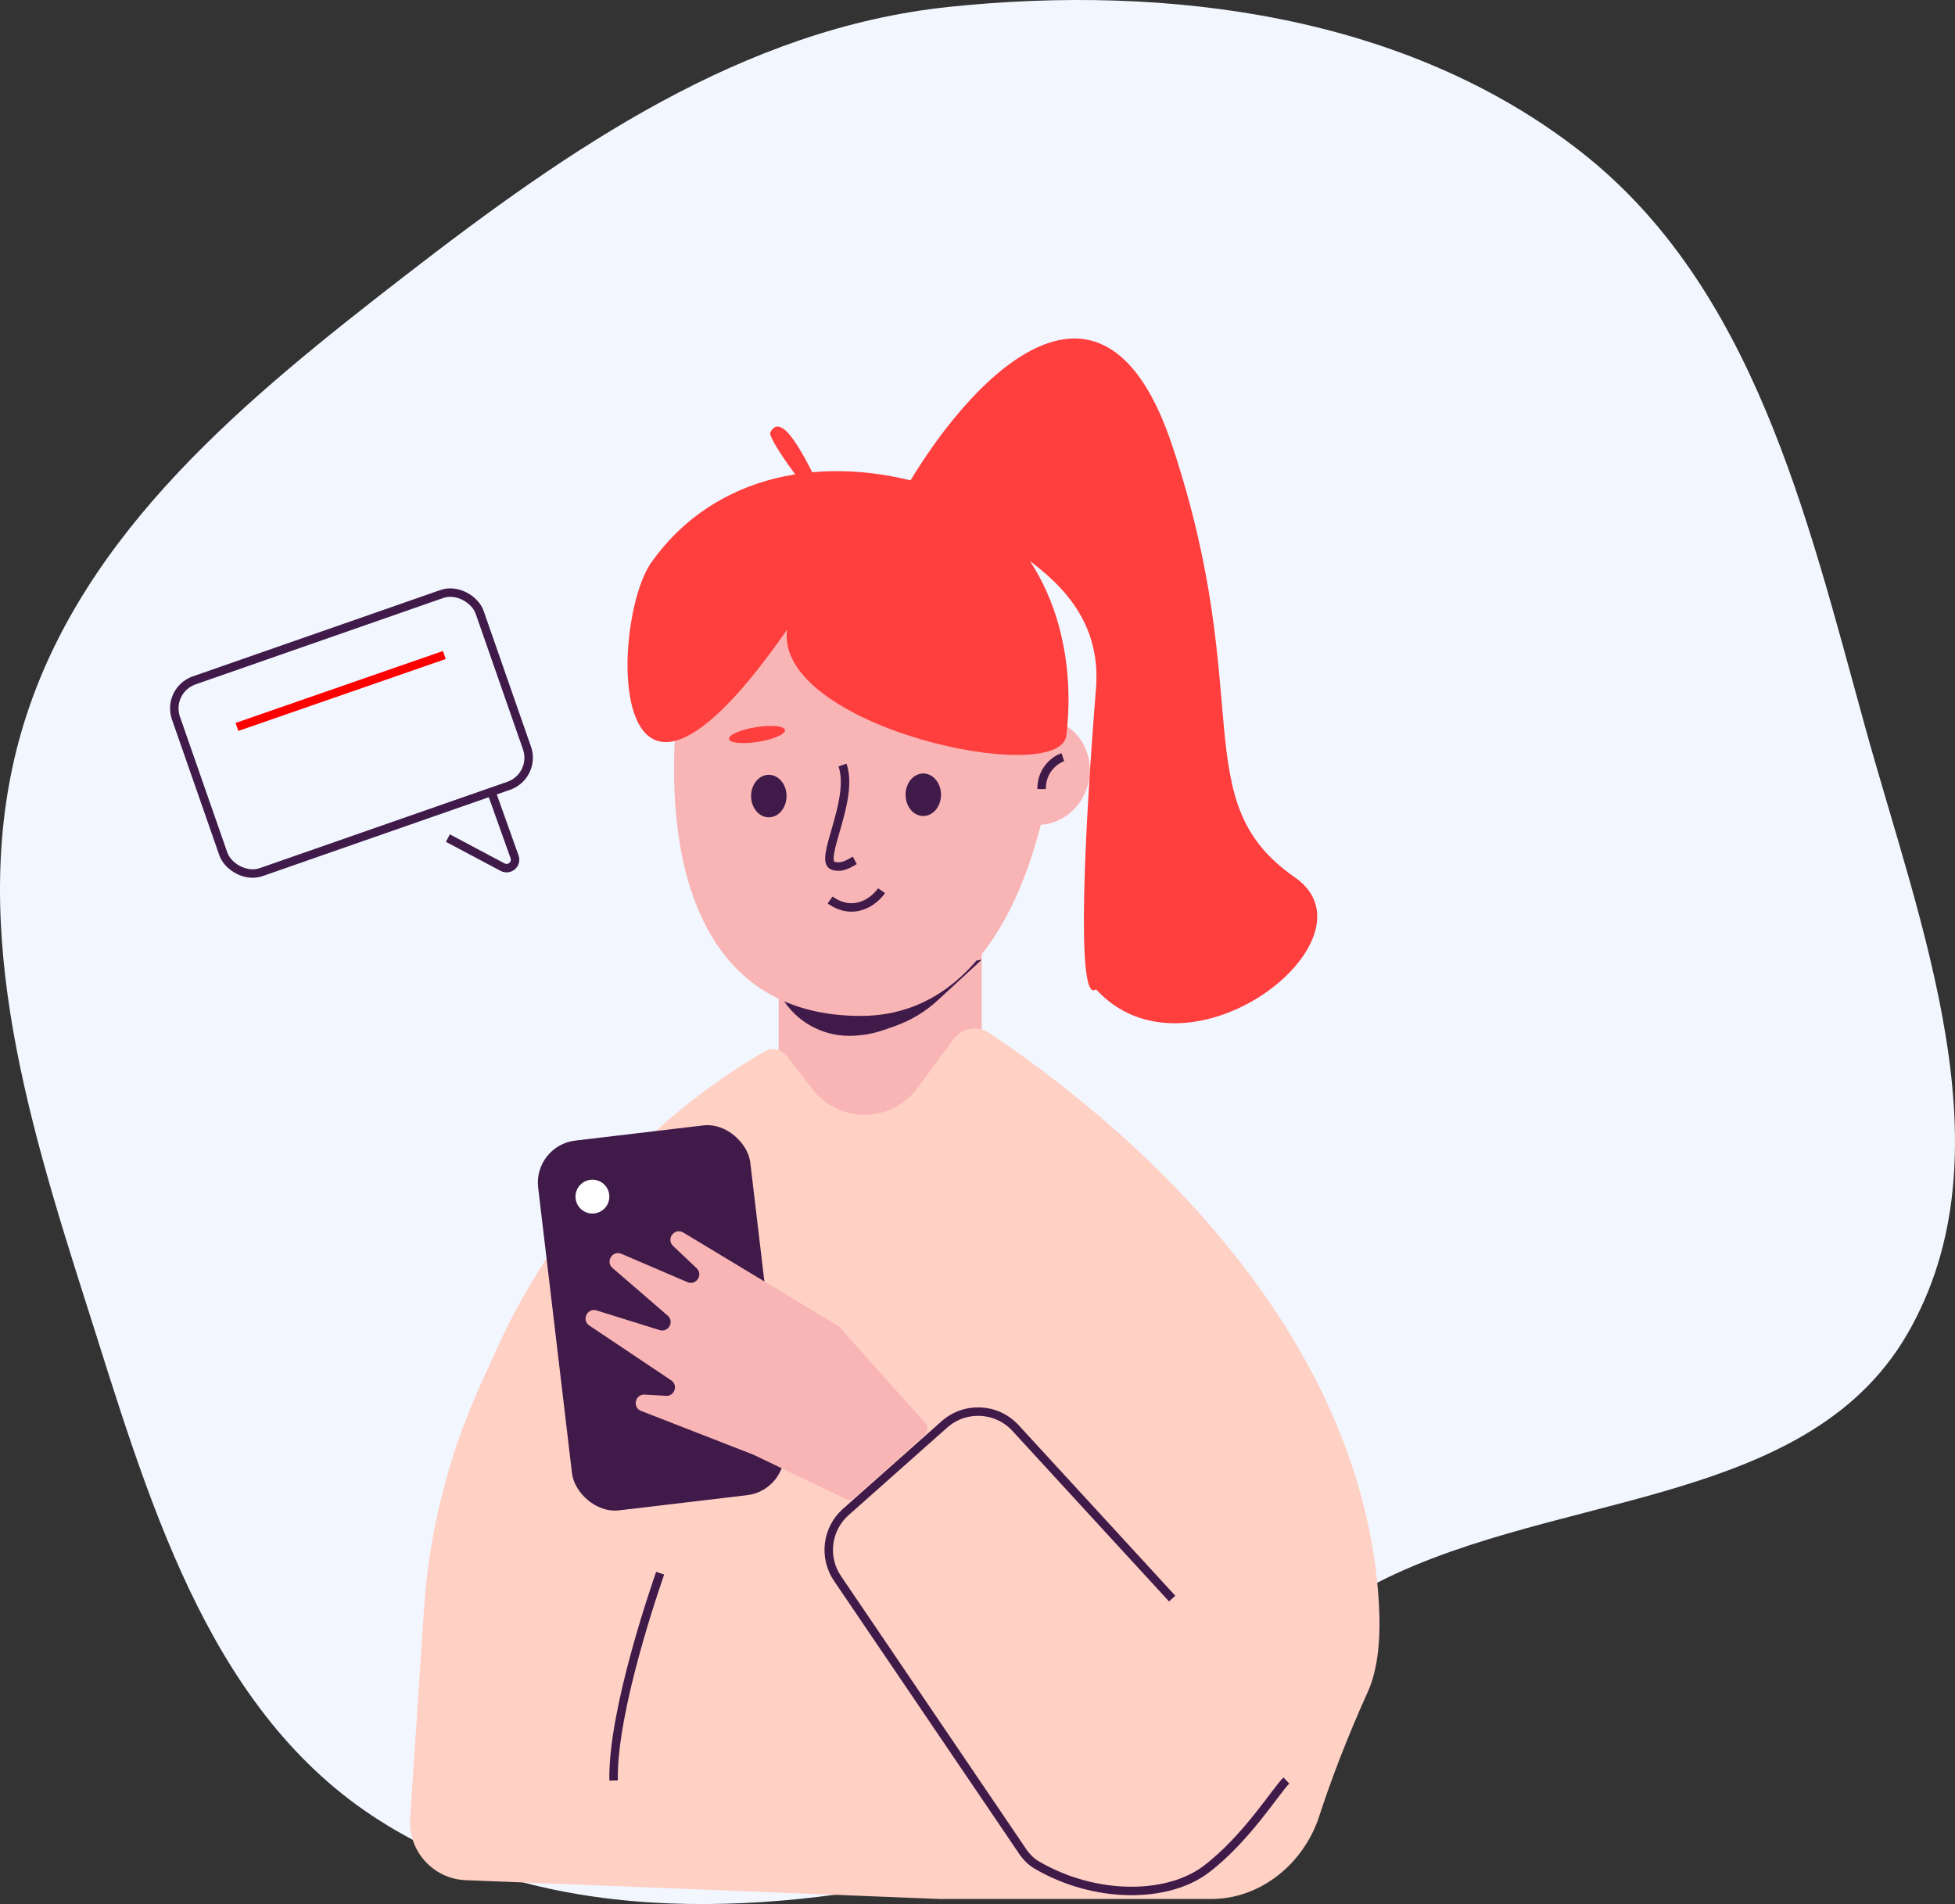 <?xml version="1.0" encoding="UTF-8"?> <svg xmlns="http://www.w3.org/2000/svg" width="231" height="225" viewBox="0 0 231 225" fill="none"><rect x="0" y="0" width="231" height="225" fill="#333333" stroke="none"/> <path fill-rule="evenodd" clip-rule="evenodd" d="M112.102 0.818C138.155 -1.911 166.208 1.792 186.825 17.959C207.135 33.886 213.46 60.792 220.321 85.682C226.874 109.454 237.725 136.356 225.341 157.677C213.107 178.737 182.087 176.078 160.871 188.025C143.269 197.938 131.798 216.969 112.102 221.45C89.308 226.635 63.531 227.505 44.034 214.603C24.257 201.516 17.374 176.604 10.175 154C3.016 131.524 -4.137 107.876 2.866 85.351C9.913 62.684 29.178 47.033 47.945 32.51C67.284 17.545 87.787 3.366 112.102 0.818Z" fill="#F2F7FF"></path> <rect width="24" height="30" transform="matrix(-1 0 0 1 116 105.402)" fill="#F9B5B5"></rect> <path d="M110.827 118.183L116 113.402L92 117.259L92.362 117.868C94.031 120.679 97.058 122.402 100.327 122.402C101.747 122.402 103.157 122.162 104.497 121.691L105.696 121.271C107.6 120.603 109.346 119.552 110.827 118.183Z" fill="#401A49"></path> <path d="M79.928 84.449C78.253 103.716 83.698 120.051 101.708 120.051C119.719 120.051 125.164 95.109 125.164 79.841C125.164 64.574 114.662 62.669 101.708 62.669C88.754 62.669 79.928 69.181 79.928 84.449Z" fill="#F9B5B5"></path> <ellipse rx="3.351" ry="0.782" transform="matrix(-0.983 -0.183 -0.183 0.983 111.437 86.784)" fill="#FF3E3E"></ellipse> <ellipse rx="2.094" ry="2.513" transform="matrix(-1 0 0 1 109.094 93.915)" fill="#401A49"></ellipse> <ellipse cx="89.447" cy="86.797" rx="3.351" ry="0.876" transform="rotate(-9.117 89.447 86.797)" fill="#FF3E3E"></ellipse> <ellipse cx="90.842" cy="94.07" rx="2.094" ry="2.513" fill="#401A49"></ellipse> <path d="M99.549 90.402C101 94.587 96.615 101.767 98.462 102.314C99.549 102.636 100.396 101.992 101 101.67" stroke="#401A49"></path> <path d="M104.166 105.252C103.331 106.458 100.944 108.365 98.079 106.352" stroke="#401A49"></path> <ellipse rx="6.283" ry="5.864" transform="matrix(-0.262 0.965 0.965 0.262 122.884 91.212)" fill="#F9B5B5"></ellipse> <path d="M125.583 89.475C124.745 89.754 123.069 90.899 123.069 93.245" stroke="#401A49"></path> <path d="M58.689 159.41L56.713 163.776C52.935 172.125 50.691 181.086 50.088 190.23L48.463 214.881C48.209 218.728 51.178 222.028 55.03 222.18L111.062 224.402H143.135C148.975 224.402 154.053 220.201 155.866 214.649C157.203 210.552 159.078 205.531 161.595 199.981C162.86 197.191 163.183 193.434 162.91 189.157C161.127 161.235 140.126 137.684 116.91 122.069C115.524 121.137 113.649 121.462 112.658 122.806L108.403 128.575C105.35 132.714 99.188 132.791 96.032 128.73L92.963 124.78C92.327 123.962 91.182 123.742 90.288 124.267C76.378 132.437 65.339 144.713 58.689 159.41Z" fill="#FFD0C4"></path> <path d="M126 86.901C125.246 93.181 91.5 85.902 93 74.401C71.5 105.402 72 73.4 77 66.401C84.5 55.901 97.534 53.549 109.97 57.433C122.407 61.317 127.5 74.401 126 86.901Z" fill="#FF3E3E"></path> <path d="M138.5 52.627C130.5 28.627 115.333 43.902 107.5 56.902C113.167 62.902 130.7 66.602 129.5 81.402C128.3 96.202 127 118.902 129.5 116.902C140.5 128.902 163.4 110.876 153 103.676C140 94.676 148.5 82.627 138.5 52.627Z" fill="#FF3E3E"></path> <path d="M91.017 51.101C90.694 51.747 95.017 57.768 96.517 59.101L98.017 60.101C95.85 55.435 92.517 48.101 91.017 51.101Z" fill="#FF3E3E"></path> <path d="M138.5 188.902L119.992 168.748C117.776 166.336 114.036 166.146 111.588 168.321L99.937 178.669C97.684 180.67 97.265 184.03 98.956 186.523L120.836 218.781C121.274 219.428 121.83 219.992 122.504 220.387C129.358 224.406 137.926 224.366 142.5 220.902C147.3 217.266 150.833 211.503 152 210.402" stroke="#401A49"></path> <rect x="63" y="135.371" width="25.239" height="44" rx="5" transform="rotate(-6.757 63 135.371)" fill="#401A49"></rect> <path d="M109.255 169.569L100.997 176.957C100.696 177.226 100.263 177.288 99.898 177.113L88.993 171.889L75.753 166.729C74.693 166.316 75.037 164.735 76.173 164.799L78.695 164.943C79.711 165.001 80.154 163.68 79.308 163.114L69.638 156.638C68.68 155.996 69.391 154.509 70.493 154.853L77.939 157.175C78.974 157.498 79.711 156.173 78.891 155.464L72.377 149.838C71.512 149.091 72.374 147.711 73.425 148.162L81.228 151.511C82.254 151.951 83.121 150.634 82.311 149.866L79.531 147.228C78.663 146.405 79.712 145.029 80.736 145.647L98.964 156.641C99.049 156.692 99.126 156.756 99.192 156.83L109.333 168.156C109.701 168.568 109.666 169.2 109.255 169.569Z" fill="#F9B5B5"></path> <circle cx="70" cy="141.402" r="2" fill="white"></circle> <path d="M78 185.902C77.6 187.102 72.333 202.068 72.5 210.402" stroke="#401A49"></path> <rect x="19.637" y="81.553" width="38" height="24" rx="3.5" transform="rotate(-19.229 19.637 81.553)" stroke="#401A49"></rect> <path d="M52.921 99.036L59.388 102.47C60.195 102.898 61.106 102.11 60.799 101.25L58 93.402" stroke="#401A49"></path> <path d="M28 85.902L52.5 77.402" stroke="#FF0000"></path> </svg> 